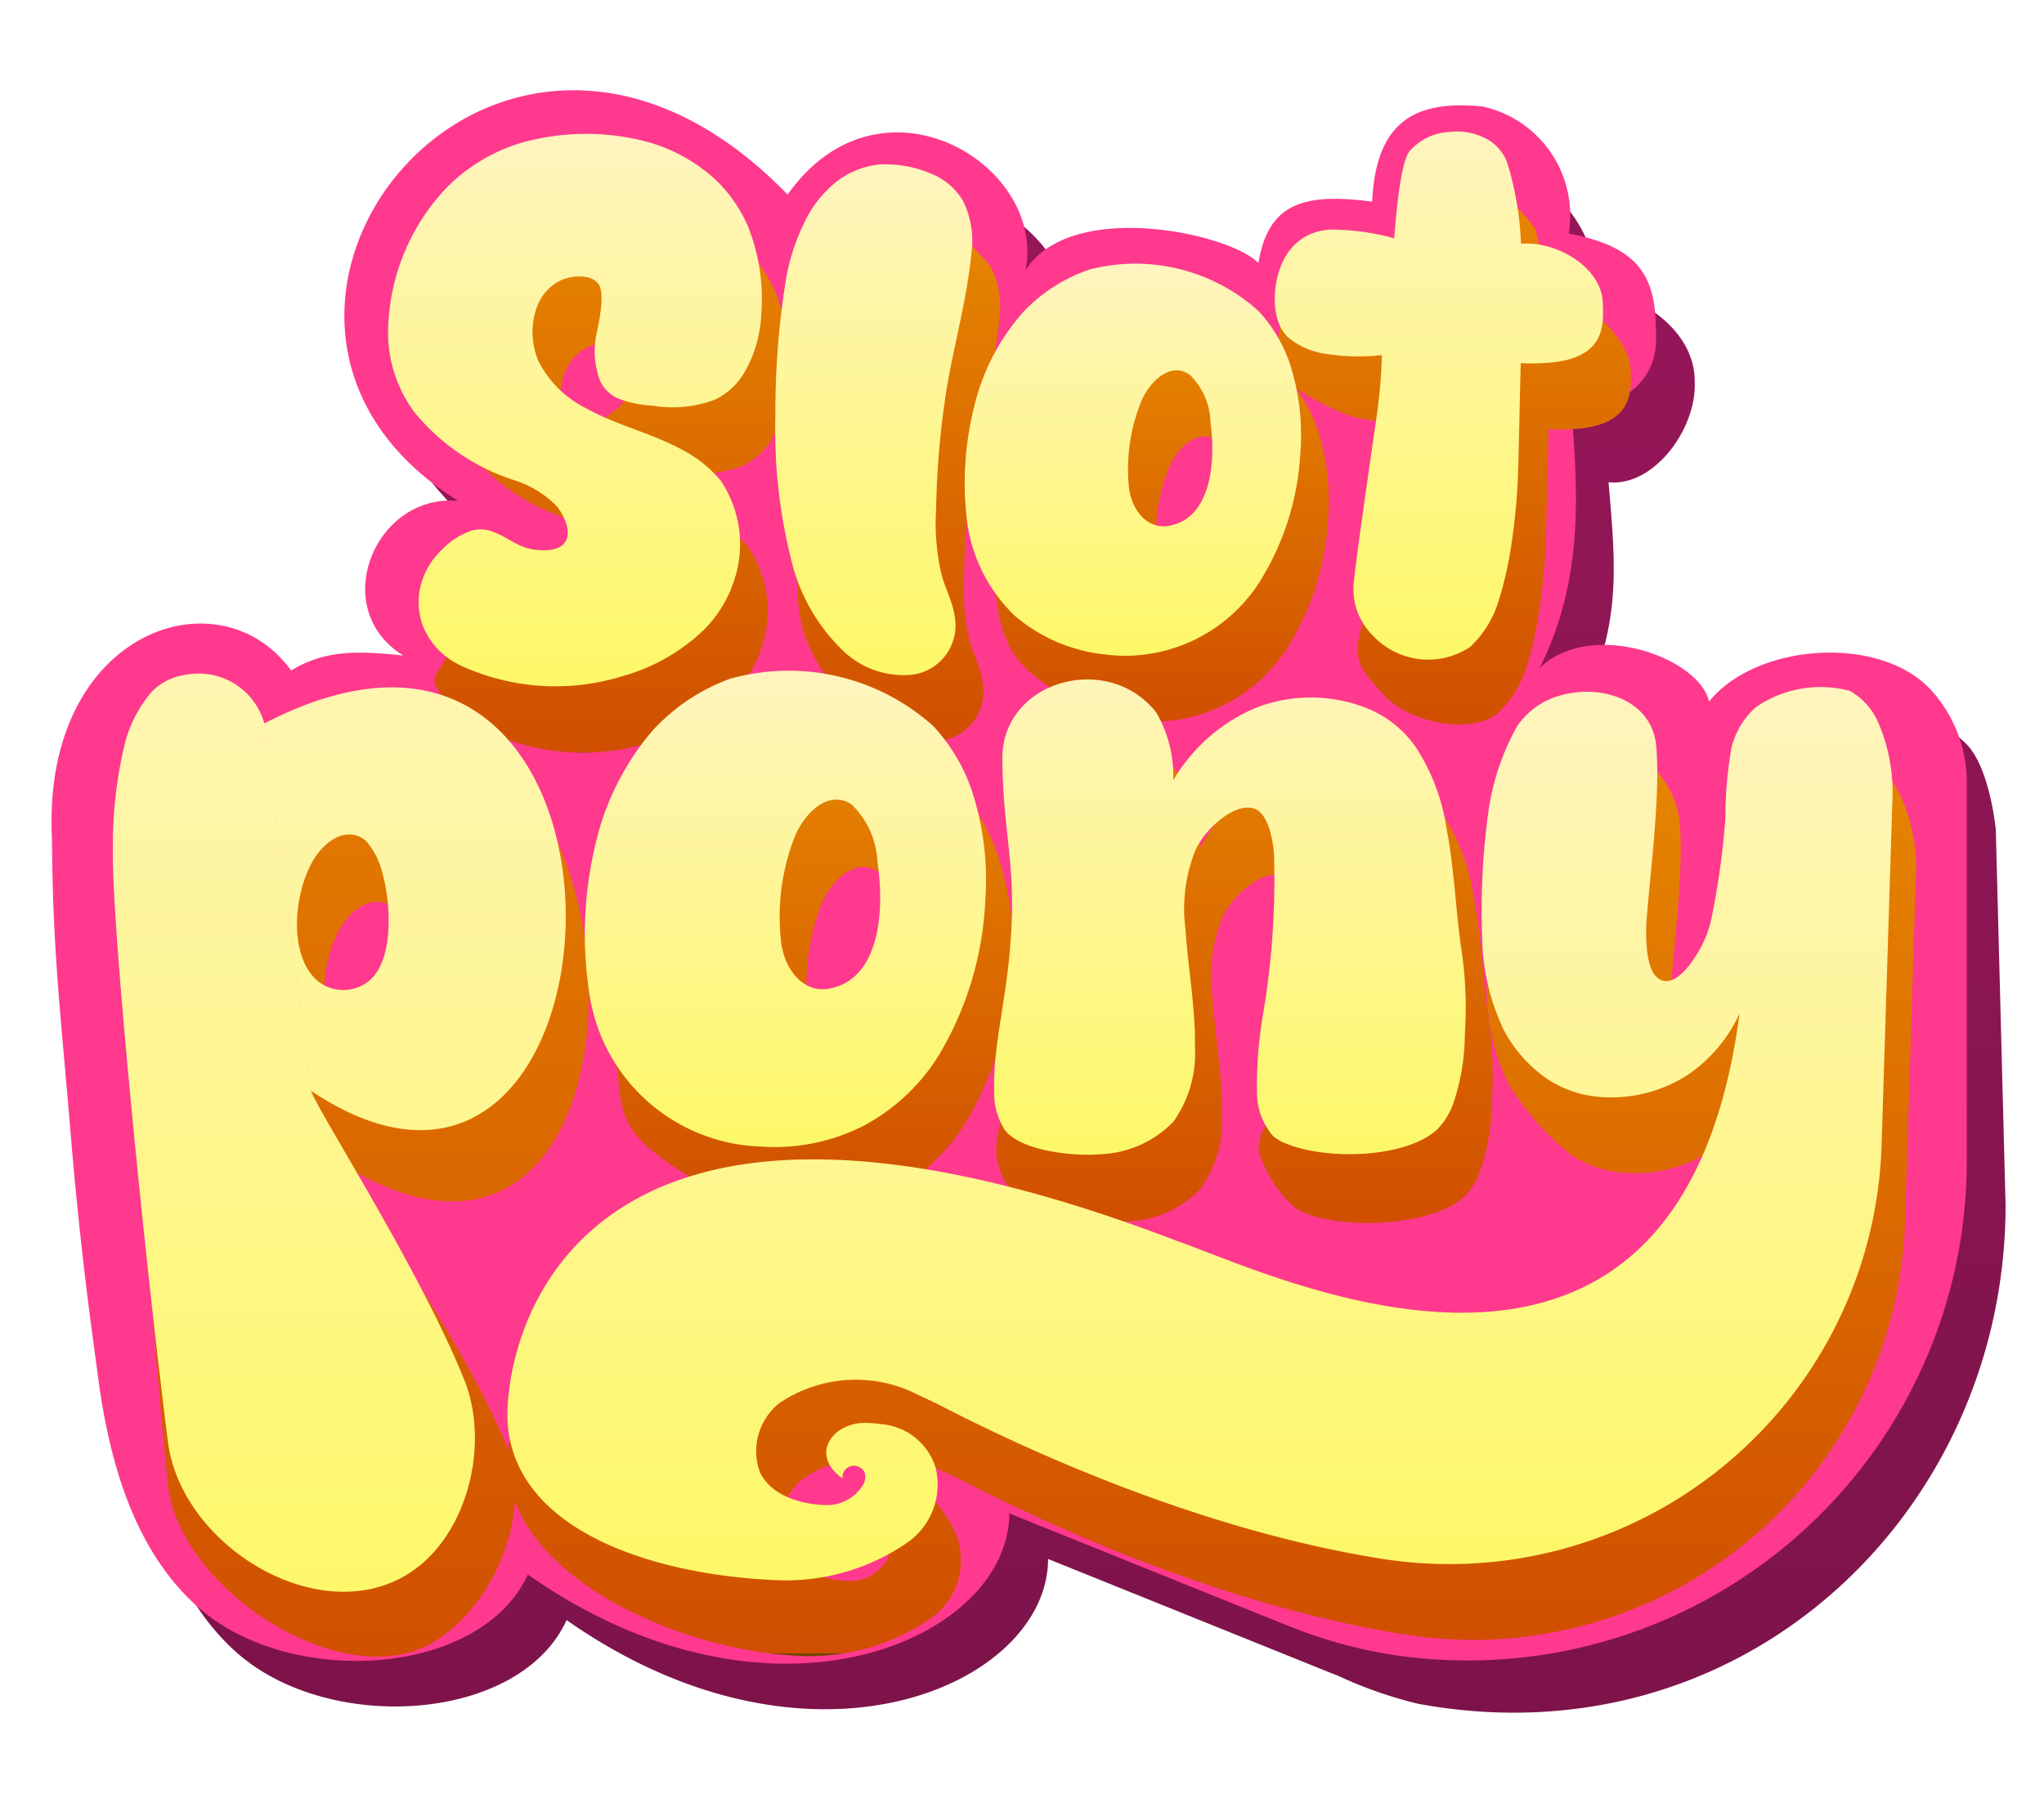 <?xml version="1.0" encoding="UTF-8"?>
<svg xmlns="http://www.w3.org/2000/svg" width="90" height="79" viewBox="0 0 90 79">
  <defs>
    <filter id="Path_506159" width="93.89" height="78.763" x="-1.08" y="1.133" filterUnits="userSpaceOnUse">
      <feOffset dy="2"></feOffset>
      <feGaussianBlur result="blur" stdDeviation="1.5"></feGaussianBlur>
      <feFlood flood-opacity=".333"></feFlood>
      <feComposite in2="blur" operator="in"></feComposite>
      <feComposite in="SourceGraphic"></feComposite>
    </filter>
    <filter id="Path_506161" width="70.999" height="49.335" x="17.853" y="28.082" filterUnits="userSpaceOnUse">
      <feOffset dy="2"></feOffset>
      <feGaussianBlur result="blur-2" stdDeviation="1.5"></feGaussianBlur>
      <feFlood flood-opacity=".376"></feFlood>
      <feComposite in2="blur-2" operator="in"></feComposite>
      <feComposite in="SourceGraphic"></feComposite>
    </filter>
    <filter id="Path_506162" width="28.781" height="50.265" x="1.639" y="27.175" filterUnits="userSpaceOnUse">
      <feOffset dy="2"></feOffset>
      <feGaussianBlur result="blur-3" stdDeviation="1.5"></feGaussianBlur>
      <feFlood flood-opacity=".376"></feFlood>
      <feComposite in2="blur-3" operator="in"></feComposite>
      <feComposite in="SourceGraphic"></feComposite>
    </filter>
    <filter id="Path_506163" width="26.668" height="30.415" x="22.429" y="27.548" filterUnits="userSpaceOnUse">
      <feOffset dy="2"></feOffset>
      <feGaussianBlur result="blur-4" stdDeviation="1.5"></feGaussianBlur>
      <feFlood flood-opacity=".376"></feFlood>
      <feComposite in2="blur-4" operator="in"></feComposite>
      <feComposite in="SourceGraphic"></feComposite>
    </filter>
    <filter id="Path_506164" width="30.855" height="30.771" x="39.362" y="27.569" filterUnits="userSpaceOnUse">
      <feOffset dy="2"></feOffset>
      <feGaussianBlur result="blur-5" stdDeviation="1.5"></feGaussianBlur>
      <feFlood flood-opacity=".376"></feFlood>
      <feComposite in2="blur-5" operator="in"></feComposite>
      <feComposite in="SourceGraphic"></feComposite>
    </filter>
    <filter id="Path_506165" width="25.46" height="33.31" x="13.808" y="4.307" filterUnits="userSpaceOnUse">
      <feOffset dy="2"></feOffset>
      <feGaussianBlur result="blur-6" stdDeviation="1.5"></feGaussianBlur>
      <feFlood flood-opacity=".376"></feFlood>
      <feComposite in2="blur-6" operator="in"></feComposite>
      <feComposite in="SourceGraphic"></feComposite>
    </filter>
    <filter id="Path_506166" width="17.927" height="31.875" x="30.608" y="5.256" filterUnits="userSpaceOnUse">
      <feOffset dy="2"></feOffset>
      <feGaussianBlur result="blur-7" stdDeviation="1.5"></feGaussianBlur>
      <feFlood flood-opacity=".376"></feFlood>
      <feComposite in2="blur-7" operator="in"></feComposite>
      <feComposite in="SourceGraphic"></feComposite>
    </filter>
    <filter id="Path_506167" width="23.81" height="26.641" x="39.198" y="9.635" filterUnits="userSpaceOnUse">
      <feOffset dy="2"></feOffset>
      <feGaussianBlur result="blur-8" stdDeviation="1.5"></feGaussianBlur>
      <feFlood flood-opacity=".376"></feFlood>
      <feComposite in2="blur-8" operator="in"></feComposite>
      <feComposite in="SourceGraphic"></feComposite>
    </filter>
    <filter id="Path_506168" width="24.533" height="33.042" x="51.772" y="3.359" filterUnits="userSpaceOnUse">
      <feOffset dy="2"></feOffset>
      <feGaussianBlur result="blur-9" stdDeviation="1.5"></feGaussianBlur>
      <feFlood flood-opacity=".376"></feFlood>
      <feComposite in2="blur-9" operator="in"></feComposite>
      <feComposite in="SourceGraphic"></feComposite>
    </filter>
    <linearGradient id="linear-gradient" x1=".5" x2=".5" y2="1" gradientUnits="objectBoundingBox">
      <stop offset="0" stop-color="#9b175c"></stop>
      <stop offset="1" stop-color="#7c1349"></stop>
    </linearGradient>
    <linearGradient id="linear-gradient-2" x1=".5" x2=".5" y2="1" gradientUnits="objectBoundingBox">
      <stop offset="0" stop-color="#e78700"></stop>
      <stop offset="1" stop-color="#d04e00"></stop>
      <stop offset="1" stop-color="#744500"></stop>
    </linearGradient>
    <linearGradient id="linear-gradient-10" x1=".5" x2=".5" y2="1" gradientUnits="objectBoundingBox">
      <stop offset="0" stop-color="#fff4be"></stop>
      <stop offset="1" stop-color="#fdf867"></stop>
    </linearGradient>
    <clipPath id="clip-path">
      <path id="Rectangle_119627" d="M0 0h90v79H0z" data-name="Rectangle 119627" transform="translate(.387 -.419)"></path>
    </clipPath>
    <clipPath id="clip-path-2">
      <path id="Rectangle_129789" d="M0 0h107v76H0z" data-name="Rectangle 129789" transform="translate(.135 -.416)"></path>
    </clipPath>
  </defs>
  <g id="Slot_pony_logo" clip-path="url(#clip-path)" data-name="Slot pony logo" transform="translate(-.387 .419)">
    <g id="Logo" clip-path="url(#clip-path-2)" transform="translate(-7.749 1.996)">
      <g id="logo-2" data-name="logo" transform="translate(10.408 1.217)">
        <g filter="url(#Path_506159)" transform="translate(-2.27 -3.63)">
          <path id="Path_506159-2" fill="url(#linear-gradient)" d="M89.7 24.828c1.964.214 3.883-2.327 3.788-4.427.02-2.4-2.691-4.052-5.157-4.342l.744.356c.425-2.86-2.733-5.785-4.95-6.123-2.758-.258-2.966.48-3.132 4.193-3.058-.4-3.9.631-4.337 3.252l-.952.165c.438-2.212-9.543-3.962-9.973-.395.941-4.68-9.66-9.024-10.474-3.336-11.43-12.732-29 1.856-14.5 13.487-3.653-.347-5.781 4.731-2.417 6.809-1.516.468-3.507-.213-4.945.657-3.171-4.384-13.669-2.605-10.528 7.444.03 4.962.4 7.849.821 12.954q.367 4.44.958 8.858l.264 1.964c.5 3.683 1.593 7.524 4.367 10 4.064 3.624 12.494 3.09 14.539-1.42 10.765 7.551 21.2 2.843 21.2-2.69l12.3 4.958c.152.061.3.12.455.178a18.6 18.6 0 0 0 3.544 1.241c14.327 2.638 25.861-8.468 25.861-21.959l-.43-16.518s-.239-2.607-1.233-3.713c-3.06-3.18-10.477-2.484-9.692.081.243-2.032-7.41-4.389-7.675-1.394l.22-.1c1.926-3.853 1.65-6.359 1.329-10.179" data-name="Path 506159" transform="translate(-18.87 -5.6)"></path>
        </g>
        <path id="Path_506160" fill="#ff398d" d="M86.521 38.773c-.41-1.933-5.188-3.666-7.456-1.49 1.926-3.853 1.7-7.665 1.383-11.485 1.964.214 3.829-1.021 3.735-3.122.02-2.4-.509-3.9-3.841-4.511a4.906 4.906 0 0 0-3.813-5.6c-2.758-.258-4.674.48-4.841 4.193-3.058-.4-4.576.087-5.011 2.708-1.2-1.3-8.248-2.86-10.254.317.941-4.68-6.4-9.1-10.474-3.336-12.823-13.213-27.4 5.477-14.5 13.487-3.653-.347-5.781 4.731-2.417 6.809-2.136-.238-3.507-.213-4.945.657-3.171-4.383-11.006-1.744-10.528 7.444.03 4.962.4 7.849.821 12.954q.367 4.44.958 8.858l.264 1.964c.5 3.683 1.593 7.524 4.367 10 4.063 3.624 12.494 3.09 14.54-1.42 10.765 7.551 21.2 2.843 21.2-2.69l12.3 4.958c.152.061.3.12.456.178a20.8 20.8 0 0 0 4.056 1.08 21.981 21.981 0 0 0 25.349-21.8v-16.6a6.035 6.035 0 0 0-1.543-4.03c-2.254-2.511-7.754-2.1-9.809.477Z" data-name="Path 506160" transform="translate(-13.541 -11.512)"></path>
        <g filter="url(#Path_506161)" transform="translate(-2.27 -3.63)">
          <path id="Path_506161-2" fill="url(#linear-gradient-2)" d="M221.573 229.628a6.591 6.591 0 0 1-2.323 2.741 6.2 6.2 0 0 1-3.96.936 4.8 4.8 0 0 1-2.131-.741 12.061 12.061 0 0 1-2.8-3.16 9.7 9.7 0 0 1-.949-3.924c-.034-1.883.791-2.8 1.086-4.656a10.873 10.873 0 0 1 1.279-3.837c.356-.516 1.061-2.318 1.64-2.551 1.919-.774 4.213 1.275 4.468 3.332.043.361.051.759.059 1.158 0 2.137-.284 4.318-.463 6.495-.061.653-.068 2.211.451 2.633.556.493 1.237-.214 1.663-.877a4.859 4.859 0 0 0 .735-1.722 35.362 35.362 0 0 0 .612-4.4 17.77 17.77 0 0 1 .271-3.123 3.5 3.5 0 0 1 1.063-1.766c.9-.748 2.47-2.264 3.537-1.785a7.976 7.976 0 0 1 1.839 2.406 7.693 7.693 0 0 1 .647 3.389l-.477 15.262a19.04 19.04 0 0 1-21.993 18.216c-8.989-1.42-17.35-5.667-19.633-6.843l-1.166-.549a6 6 0 0 0-5.762.553 2.712 2.712 0 0 0-.844 3.01c.634 1.342 2.5 1.462 2.91 1.464a1.843 1.843 0 0 0 1.6-.834.659.659 0 0 0 .095-.628.489.489 0 0 0-.2-.2l.535-2.976c1.245.162 2.569 2 2.8 2.993a3.122 3.122 0 0 1-1.367 3.377l-.008.005a9.423 9.423 0 0 1-5.548 1.571c-5.413-.209-12.5-3.452-12.936-8.127-.279-2.981 3.037-17.347 30.485-6.812 4.317 1.492 22.117 10.261 24.776-10.032" data-name="Path 506161" transform="translate(-143.94 -183.69)"></path>
        </g>
        <g filter="url(#Path_506162)" transform="translate(-2.27 -3.63)">
          <path id="Path_506162-2" fill="url(#linear-gradient-2)" d="M51.7 226.679 49.647 210.5c15.577-12.035 18.386 26.211 2.278 16.478m0 0c.367 1 5.232 7.528 7.2 12.377 1.171 2.889-.547 7.03-3.22 8.632-3.945 2.363-11.106-2.271-11.682-6.833a230.522 230.522 0 0 1-1.241-25.123 18.868 18.868 0 0 1 .5-4.543c.258-.84.415-2.44 1.053-3.064.413-.4.481-.96 1.079-1.049a3.82 3.82 0 0 1 4.039 3.126m4.616 11.335c1.136-.952.972-3.6.5-5.035a3.192 3.192 0 0 0-.651-1.135c-.86-.708-1.928.073-2.417 1.054-.772 1.495-.941 4.005.269 5.095a1.8 1.8 0 0 0 2.3.02Z" data-name="Path 506162" transform="translate(-36.82 -177.69)"></path>
        </g>
        <g filter="url(#Path_506163)" transform="translate(-2.27 -3.63)">
          <path id="Path_506163-2" fill="url(#linear-gradient-2)" d="M208.809 231.6a13.873 13.873 0 0 1-6.123-2.94c-1.351-1.251-1.142-2.1-1.412-3.936a17.078 17.078 0 0 1 .281-6.395 11.754 11.754 0 0 1 2.484-4.994 8.6 8.6 0 0 1 3.445-2.324 18.229 18.229 0 0 1 3.775-.787c1.567-.179 3.9 1.355 5.184 2.683a8.658 8.658 0 0 1 1.7 3.037 12.658 12.658 0 0 1 .589 4.835 14.591 14.591 0 0 1-2.072 6.85 8.746 8.746 0 0 1-3.288 3.06 8.607 8.607 0 0 1-4.563.911Zm3.115-6.963c2.141-.445 2.388-3.383 2.057-5.567a3.736 3.736 0 0 0-1.125-2.515c-.96-.676-2.015.258-2.5 1.363a9.689 9.689 0 0 0-.612 4.711c.155 1.2 1 2.275 2.175 2.008Z" data-name="Path 506163" transform="translate(-174.17 -180.16)"></path>
        </g>
        <g filter="url(#Path_506164)" transform="translate(-2.27 -3.63)">
          <path id="Path_506164-2" fill="url(#linear-gradient-2)" d="M330.747 230.9a3.7 3.7 0 0 1-.79-1.727c-.059-2.347 1.792-4.255 1.872-7.673.059-2.52-.395-3.924-.422-6.82-.03-3.464 3.31-6.59 6.787-2.032a5.558 5.558 0 0 1 .737 2.971c.818-1.4 1.909-3.014 3.4-3.608a5.708 5.708 0 0 1 7.286 2.156 8.9 8.9 0 0 1 1.347 3.559c.357 1.822.4 3.671.685 5.527a17.336 17.336 0 0 1 .124 3.557 9.611 9.611 0 0 1-.486 2.969 3.138 3.138 0 0 1-.706 1.187c-1.374 1.308-5.242 1.476-7 .748a1.94 1.94 0 0 1-.584-.338 5.668 5.668 0 0 1-1.485-2.376c-.1-1.211 1.263-2.074 1.409-3.28a35.471 35.471 0 0 0 .447-6.914c-.078-.783-.318-1.964-1.087-1.986-.873-.061-2.031 1.075-2.374 1.883a6.884 6.884 0 0 0-.434 3.469c.116 1.744.442 3.46.417 5.2a5.167 5.167 0 0 1-.952 3.276 4.719 4.719 0 0 1-3.232 1.43c-1.158.106-4.3-.2-4.964-1.176Z" data-name="Path 506164" transform="translate(-286.09 -180.3)"></path>
        </g>
        <g filter="url(#Path_506165)" transform="translate(-2.27 -3.63)">
          <path id="Path_506165-2" fill="url(#linear-gradient-2)" d="M138.6 56.719a5.582 5.582 0 0 1-2.19-1.918c-.231-.575.389-.925.538-1.488a3.3 3.3 0 0 1 .977-1.655 3.212 3.212 0 0 1 1.308-.821 1.492 1.492 0 0 1 .941.073c.506.182.933.542 1.437.694s1.386.2 1.688-.225c.331-.425 0-1.171-.338-1.595-.493-.534-.012-2.13-.7-2.361a9.422 9.422 0 0 1-4.443-3.013c-.751-1.019-2.269-.956-2.3-2.212a9.362 9.362 0 0 1 2.372-6.227 7.7 7.7 0 0 1 3.441-2.181 10.481 10.481 0 0 1 5.706-.03 7.373 7.373 0 0 1 2.885 1.622 6.3 6.3 0 0 1 1.443 2.069 8.624 8.624 0 0 1 .589 3.837 5.687 5.687 0 0 1-.7 2.52 3.042 3.042 0 0 1-1.317 1.261 5.268 5.268 0 0 1-2.768.276 4.686 4.686 0 0 1-1.567-.336 8.357 8.357 0 0 1-1.859-1.468c-.353-.686.877-.769.988-1.5.093-.5.359-1.714.02-2.08-.311-.395-1.129-.357-1.616-.129-1.233.555-1.534 2.266-1.007 3.531a4.712 4.712 0 0 0 2.148 2.126c1.322.729 2.83 1.069 4.182 1.8a5.513 5.513 0 0 1 1.7 1.355 5.019 5.019 0 0 1 .62 4.356 5.461 5.461 0 0 1-1.359 2.229 8.453 8.453 0 0 1-3.623 2.043 9.969 9.969 0 0 1-7.2-.543Z" data-name="Path 506165" transform="translate(-117.22 -26.57)"></path>
        </g>
        <g filter="url(#Path_506166)" transform="translate(-2.27 -3.63)">
          <path id="Path_506166-2" fill="url(#linear-gradient-2)" d="M266 62.052a6.976 6.976 0 0 1-2.358-3.277c-.674-2.13-.012-4.48-.046-6.7a36.5 36.5 0 0 1 .462-5.97 9.233 9.233 0 0 1 .8-2.5 5.045 5.045 0 0 1 1.563-1.931 3.76 3.76 0 0 1 1.721-.652c.786-.072.761-.6 1.51-.295a7.283 7.283 0 0 1 2.21 1.9 3.967 3.967 0 0 1 .363 2.323c-.185 1.943-.724 3.848-1.058 5.77a37.71 37.71 0 0 0-.49 5.444 10.088 10.088 0 0 0 .213 2.8c.154.665.509 1.261.607 1.957a2.188 2.188 0 0 1-1.909 2.564 5.813 5.813 0 0 1-3.583-1.433Z" data-name="Path 506166" transform="translate(-228.23 -32.87)"></path>
        </g>
        <g filter="url(#Path_506167)" transform="translate(-2.27 -3.63)">
          <path id="Path_506167-2" fill="url(#linear-gradient-2)" d="M334.991 91.526a9.278 9.278 0 0 1-4.107-1.706c-1.735-1.178-1.9-2.561-2.1-4.069a13.824 13.824 0 0 1 .325-5.259 9.609 9.609 0 0 1 2.146-4.072 7.2 7.2 0 0 1 2.913-1.86 7.98 7.98 0 0 1 3.38-.6 7.835 7.835 0 0 1 4.073 2.439 6.517 6.517 0 0 1 1.39 2.383 10.285 10.285 0 0 1 .425 3.988 11.85 11.85 0 0 1-1.828 5.606 7.033 7.033 0 0 1-6.62 3.147Zm2.7-5.684c1.8-.334 2.044-2.749 1.8-4.551a3.058 3.058 0 0 0-.906-2.087c-.793-.572-1.688.182-2.107 1.083a7.852 7.852 0 0 0-.577 3.868c.113.99.807 1.888 1.792 1.688Z" data-name="Path 506167" transform="translate(-284.97 -61.79)"></path>
        </g>
        <g filter="url(#Path_506168)" transform="translate(-2.27 -3.63)">
          <path id="Path_506168-2" fill="url(#linear-gradient-2)" d="M436.042 32.012c.872-1.5 3.832 1.056 3.833 2.645.068 1.308-.066 2.763-3.614 2.6l-.106 4.44a26.766 26.766 0 0 1-.36 3.888 15.164 15.164 0 0 1-.563 2.305 4.477 4.477 0 0 1-1.212 1.871c-1.2.984-3.9.388-4.977-.77-.991-1.093-1.242-1.4-1.168-2.312.078-.941 1.929-6.322 2.068-7.29a23.371 23.371 0 0 0 .205-2.482 8.1 8.1 0 0 1-2.466-.189 11.991 11.991 0 0 1-2.692-1.367c-.824-.688-.774-2.362-.277-3.387.214-.453 1.648-.044 2.08-.285a2.645 2.645 0 0 1 1.112-.3 10.588 10.588 0 0 1 2.788.384c.063-.755.239-3.239.668-3.826.4-.56.1-1.648.754-1.708a2.728 2.728 0 0 1 1.7.367 8.124 8.124 0 0 1 1.851 1.819 10.828 10.828 0 0 1 .371 3.591Z" data-name="Path 506168" transform="translate(-368.08 -20.36)"></path>
        </g>
        <path id="Path_506169" fill="url(#linear-gradient-10)" d="m42.8 225.785-2.055-16.176c17.986-9.335 16.715 25.957 2.053 16.176m0 0c.367 1 4.777 7.849 6.741 12.7 1.171 2.889.133 7.011-2.542 8.614-3.945 2.363-9.926-1.309-10.5-5.873-1.079-8.557-2.5-23.03-2.42-26.085a18.869 18.869 0 0 1 .5-4.543A5.615 5.615 0 0 1 35.8 208.2a2.556 2.556 0 0 1 1.475-.732 3 3 0 0 1 3.468 2.136m4.616 11.336c1.136-.952.972-3.6.5-5.035a3.192 3.192 0 0 0-.651-1.135c-.86-.708-1.928.073-2.417 1.054-.772 1.495-.941 4.005.269 5.095a1.8 1.8 0 0 0 2.3.02Z" data-name="Path 506169" transform="translate(-31.377 -181.39)"></path>
        <path id="Path_506170" fill="url(#linear-gradient-10)" d="M199.837 227.127a7.889 7.889 0 0 1-7.535-6.878 17.079 17.079 0 0 1 .281-6.395 11.756 11.756 0 0 1 2.484-4.994 8.6 8.6 0 0 1 3.445-2.324 9.543 9.543 0 0 1 8.945 2.07 7.949 7.949 0 0 1 1.711 2.863 12.658 12.658 0 0 1 .589 4.835 14.588 14.588 0 0 1-2.072 6.85 8.746 8.746 0 0 1-3.288 3.061 8.606 8.606 0 0 1-4.563.911Zm3.114-6.964c2.141-.445 2.388-3.383 2.057-5.567a3.736 3.736 0 0 0-1.125-2.515c-.96-.676-2.015.258-2.5 1.363a9.689 9.689 0 0 0-.612 4.711c.155 1.2 1 2.275 2.176 2.008Z" data-name="Path 506170" transform="translate(-168.645 -180.282)"></path>
        <path id="Path_506171" fill="url(#linear-gradient-10)" d="M329.693 228.971a2.972 2.972 0 0 1-.434-1.647c-.059-2.346.7-4.389.782-7.807.059-2.52-.395-3.924-.422-6.82-.03-3.464 4.677-4.761 6.787-2.032a5.559 5.559 0 0 1 .737 2.971 7.675 7.675 0 0 1 3.642-3.194 6.675 6.675 0 0 1 5.035.081 4.8 4.8 0 0 1 2.007 1.66 8.9 8.9 0 0 1 1.347 3.559c.357 1.822.4 3.671.685 5.527a17.338 17.338 0 0 1 .124 3.557 9.611 9.611 0 0 1-.486 2.969 3.139 3.139 0 0 1-.706 1.187c-1.374 1.308-4.91 1.379-6.67.651a1.94 1.94 0 0 1-.584-.338 2.921 2.921 0 0 1-.706-1.869 18.739 18.739 0 0 1 .3-3.686 35.473 35.473 0 0 0 .447-6.914c-.078-.783-.318-1.964-1.087-1.986-.873-.061-2.031 1.075-2.374 1.883a6.885 6.885 0 0 0-.434 3.469c.116 1.744.442 3.46.417 5.2a5.167 5.167 0 0 1-.952 3.276 4.717 4.717 0 0 1-3.232 1.43c-1.158.106-3.564-.143-4.23-1.124Z" data-name="Path 506171" transform="translate(-287.756 -182.913)"></path>
        <path id="Path_506172" fill="url(#linear-gradient-10)" d="M129.313 49.805a3.2 3.2 0 0 1-1.509-1.6 2.971 2.971 0 0 1-.143-1.807 3.3 3.3 0 0 1 .977-1.655 3.212 3.212 0 0 1 1.308-.821 1.492 1.492 0 0 1 .941.073c.506.182.933.542 1.437.694s1.386.2 1.688-.225c.331-.425 0-1.171-.338-1.595a4.434 4.434 0 0 0-1.839-1.144 9.422 9.422 0 0 1-4.443-3.013 5.894 5.894 0 0 1-1.154-3.429 9.363 9.363 0 0 1 2.37-6.229 7.7 7.7 0 0 1 3.441-2.181 10.481 10.481 0 0 1 5.706-.03 7.373 7.373 0 0 1 2.885 1.622 6.3 6.3 0 0 1 1.443 2.069 8.625 8.625 0 0 1 .589 3.837 5.688 5.688 0 0 1-.7 2.52 3.042 3.042 0 0 1-1.317 1.262 5.268 5.268 0 0 1-2.768.276 4.687 4.687 0 0 1-1.567-.336 1.6 1.6 0 0 1-.736-.727 3.7 3.7 0 0 1-.134-2.247c.093-.5.359-1.714.02-2.08-.311-.395-1.129-.357-1.616-.129-1.233.555-1.534 2.266-1.007 3.531a4.7 4.7 0 0 0 2.148 2.124c1.322.729 2.83 1.069 4.182 1.8a5.513 5.513 0 0 1 1.7 1.355 5.02 5.02 0 0 1 .613 4.361 5.461 5.461 0 0 1-1.359 2.229 8.453 8.453 0 0 1-3.623 2.043 9.969 9.969 0 0 1-7.2-.543Z" data-name="Path 506172" transform="translate(-111.422 -24.201)"></path>
        <path id="Path_506173" fill="url(#linear-gradient-10)" d="M259.028 58.066a8.126 8.126 0 0 1-2.257-3.741 23.38 23.38 0 0 1-.779-6.663 36.5 36.5 0 0 1 .461-5.97 9.235 9.235 0 0 1 .8-2.5 5.049 5.049 0 0 1 1.563-1.931 3.761 3.761 0 0 1 1.721-.652 5.1 5.1 0 0 1 2.366.425 2.817 2.817 0 0 1 1.354 1.184 3.967 3.967 0 0 1 .363 2.323c-.185 1.943-.724 3.848-1.058 5.77a37.72 37.72 0 0 0-.492 5.443 10.086 10.086 0 0 0 .213 2.8c.154.665.509 1.261.607 1.957a2.188 2.188 0 0 1-1.909 2.564 3.857 3.857 0 0 1-2.955-1.008Z" data-name="Path 506173" transform="translate(-224.123 -32.997)"></path>
        <path id="Path_506174" fill="url(#linear-gradient-10)" d="M325.7 87.031a7.27 7.27 0 0 1-4.107-1.706 7.048 7.048 0 0 1-2.1-4.069 13.826 13.826 0 0 1 .328-5.256 9.609 9.609 0 0 1 2.146-4.072 7.2 7.2 0 0 1 2.913-1.86 8.089 8.089 0 0 1 7.451 1.845 6.518 6.518 0 0 1 1.391 2.383 10.283 10.283 0 0 1 .425 3.988 11.851 11.851 0 0 1-1.828 5.606 7.033 7.033 0 0 1-6.62 3.147Zm2.7-5.684c1.8-.334 2.044-2.749 1.8-4.551a3.058 3.058 0 0 0-.906-2.087c-.793-.572-1.688.182-2.107 1.083a7.852 7.852 0 0 0-.577 3.868c.113.99.807 1.888 1.792 1.688Z" data-name="Path 506174" transform="translate(-279.172 -61.836)"></path>
        <path id="Path_506175" fill="url(#linear-gradient-10)" d="M434.116 30.693c1.583-.129 3.588 1.068 3.59 2.655.068 1.308-.066 2.763-3.614 2.6l-.106 4.44a26.767 26.767 0 0 1-.36 3.887 15.171 15.171 0 0 1-.563 2.305 4.477 4.477 0 0 1-1.212 1.871 3.33 3.33 0 0 1-4.3-.542 2.85 2.85 0 0 1-.806-2.333c.078-.941.894-6.529 1.033-7.5a23.363 23.363 0 0 0 .2-2.482 9.278 9.278 0 0 1-2.637-.083 3.31 3.31 0 0 1-1.443-.657c-.824-.688-.774-2.362-.277-3.387a2.486 2.486 0 0 1 1-1.1 2.645 2.645 0 0 1 1.112-.3 10.588 10.588 0 0 1 2.788.384c.063-.755.239-3.239.668-3.826a2.482 2.482 0 0 1 1.8-.858 2.728 2.728 0 0 1 1.7.367 1.95 1.95 0 0 1 .8.97 13.693 13.693 0 0 1 .614 3.581Z" data-name="Path 506175" transform="translate(-369.404 -23.592)"></path>
        <path id="Path_506176" fill="url(#linear-gradient-10)" d="M220.522 225.951a6.592 6.592 0 0 1-2.323 2.741 6.2 6.2 0 0 1-3.96.936 4.8 4.8 0 0 1-2.131-.741 5.952 5.952 0 0 1-1.974-2.194 9.7 9.7 0 0 1-.949-3.924 32.12 32.12 0 0 1 .26-5.622 10.873 10.873 0 0 1 1.279-3.837 3.4 3.4 0 0 1 1.474-1.2c1.919-.774 4.379-.078 4.635 1.98.043.361.051.759.059 1.158 0 2.137-.284 4.318-.463 6.495-.061.653-.068 2.211.451 2.633.556.493 1.237-.214 1.663-.877a4.86 4.86 0 0 0 .735-1.722 35.373 35.373 0 0 0 .612-4.4 17.764 17.764 0 0 1 .271-3.123 3.5 3.5 0 0 1 1.063-1.766 5 5 0 0 1 4.146-.724 2.923 2.923 0 0 1 1.229 1.345 7.694 7.694 0 0 1 .647 3.389l-.478 15.262a19.038 19.038 0 0 1-21.993 18.216c-8.989-1.42-17.35-5.667-19.633-6.844l-1.166-.55a6 6 0 0 0-5.76.553 2.712 2.712 0 0 0-.844 3.01c.634 1.342 2.5 1.462 2.91 1.464a1.843 1.843 0 0 0 1.6-.834.659.659 0 0 0 .095-.628.489.489 0 0 0-.2-.2.507.507 0 0 0-.761.489c-1.4-.988-.538-2.346.848-2.442a4.515 4.515 0 0 1 .818.049 2.738 2.738 0 0 1 2.435 1.923 3.122 3.122 0 0 1-1.367 3.377l-.008.005a9.423 9.423 0 0 1-5.548 1.571c-5.413-.209-11.474-2.116-11.912-6.792-.279-2.981 2.011-18.681 29.46-8.147 4.317 1.492 22.116 10.261 24.775-10.032" data-name="Path 506176" transform="translate(-146.191 -184.978)"></path>
      </g>
    </g>
  </g>
</svg>

